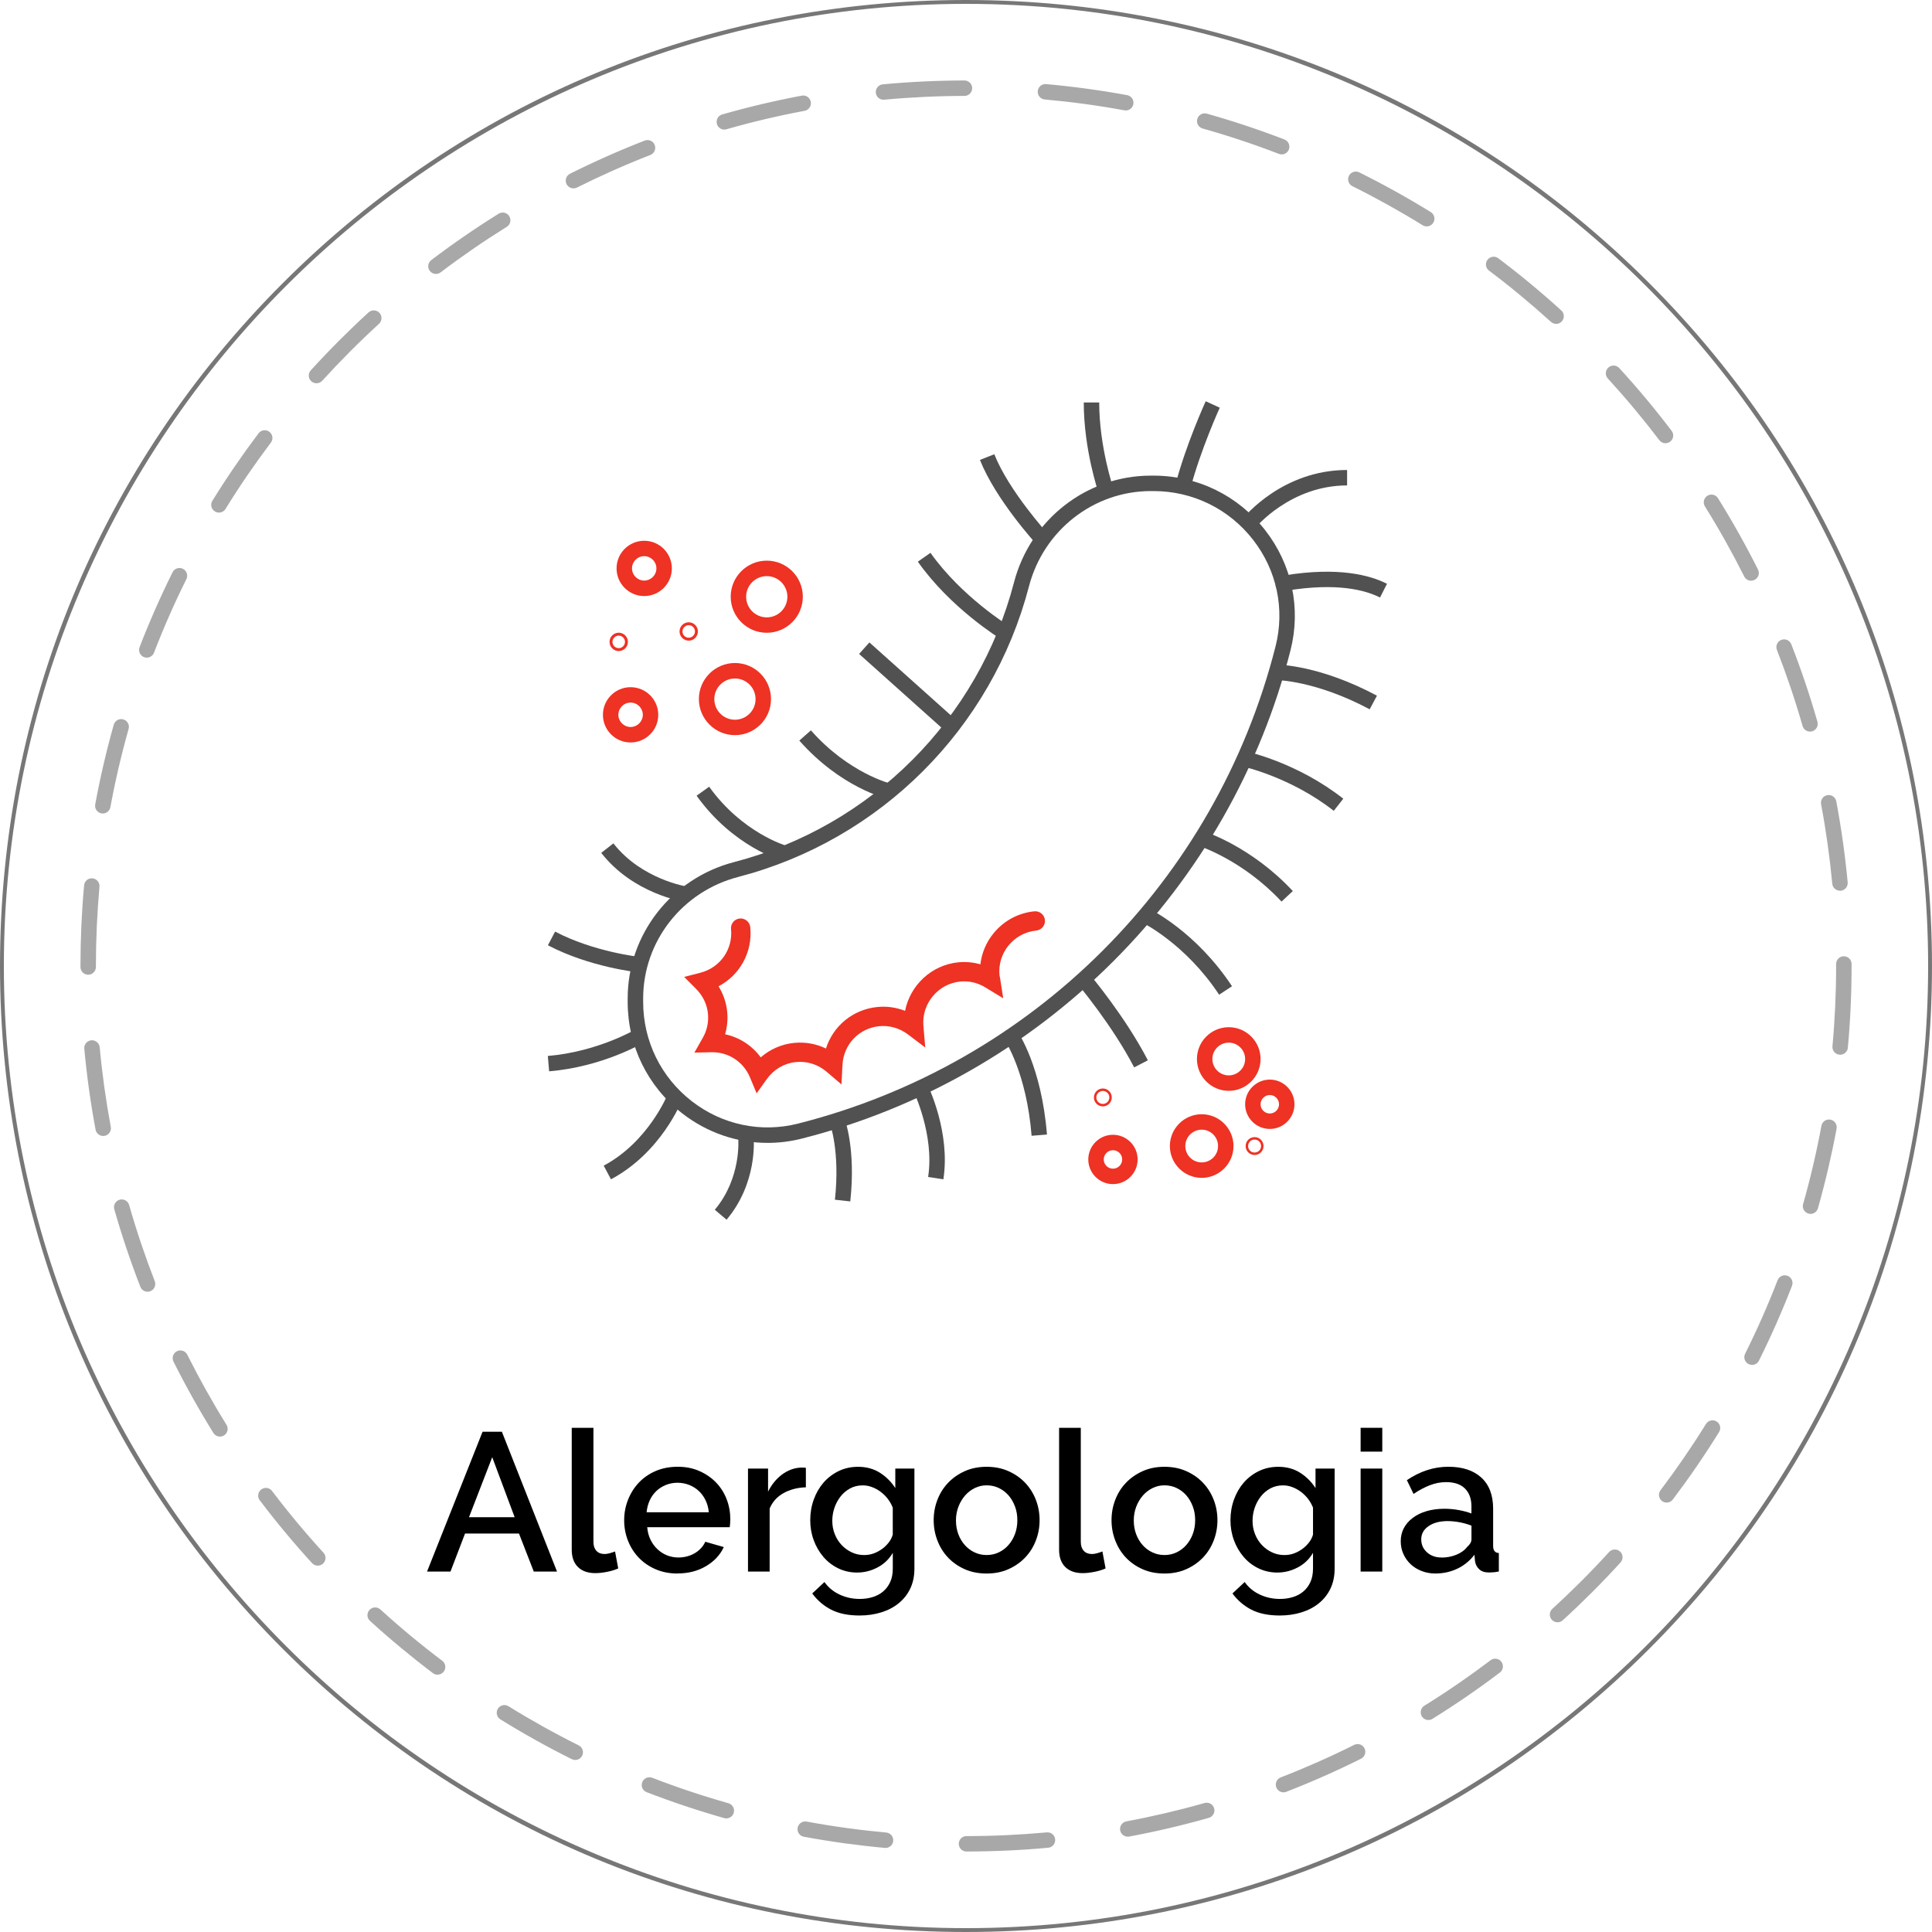 <?xml version="1.0" encoding="UTF-8"?>
<svg id="Warstwa_2" data-name="Warstwa 2" xmlns="http://www.w3.org/2000/svg" viewBox="0 0 500.36 500.36">
  <defs>
    <style>
      .cls-1 {
        fill: #000;
      }

      .cls-1, .cls-2, .cls-3, .cls-4, .cls-5 {
        stroke-width: 0px;
      }

      .cls-2 {
        fill: #ee3224;
      }

      .cls-3 {
        fill: #a8a8a8;
      }

      .cls-4 {
        fill: #525152;
      }

      .cls-5 {
        fill: #777;
      }
    </style>
  </defs>
  <g id="Icon_Set" data-name="Icon Set">
    <path class="cls-5" d="M250.18,500.36c-66.83,0-129.65-26.02-176.9-73.28C26.02,379.83,0,317.01,0,250.18S26.02,120.53,73.28,73.28C120.53,26.02,183.35,0,250.18,0s129.65,26.02,176.9,73.28c47.25,47.25,73.28,110.08,73.28,176.9s-26.02,129.65-73.28,176.9c-47.25,47.25-110.08,73.28-176.9,73.28ZM250.18,1C112.78,1,1,112.78,1,250.18s111.78,249.18,249.18,249.18,249.18-111.78,249.18-249.18S387.58,1,250.18,1Z"/>
    <path class="cls-3" d="M250.31,479.52c-1.1,0-2-.89-2-2s.89-2,2-2c6.92,0,13.92-.33,20.79-.96,1.12-.1,2.08.71,2.17,1.81.1,1.1-.71,2.07-1.81,2.17-6.99.64-14.11.97-21.15.97ZM229.34,478.58c-.06,0-.12,0-.18,0-7.01-.64-14.07-1.61-20.98-2.89-1.09-.2-1.8-1.24-1.6-2.33.2-1.08,1.24-1.8,2.33-1.6,6.79,1.26,13.72,2.21,20.61,2.84,1.1.1,1.91,1.07,1.81,2.17-.09,1.04-.97,1.82-1.99,1.82ZM292.07,475.67c-.94,0-1.79-.67-1.96-1.63-.2-1.09.51-2.13,1.6-2.33,6.8-1.27,13.62-2.87,20.26-4.76,1.06-.3,2.17.31,2.47,1.38.3,1.06-.31,2.17-1.38,2.47-6.76,1.92-13.7,3.55-20.62,4.84-.12.02-.25.03-.37.03ZM188.11,470.94c-.18,0-.36-.03-.55-.08-6.77-1.92-13.52-4.17-20.09-6.71-1.03-.4-1.54-1.56-1.14-2.59.4-1.03,1.56-1.54,2.59-1.14,6.45,2.49,13.09,4.71,19.73,6.59,1.06.3,1.68,1.41,1.38,2.47-.25.88-1.05,1.46-1.92,1.46ZM332.41,464.19c-.8,0-1.56-.49-1.86-1.28-.4-1.03.11-2.19,1.14-2.59,6.44-2.5,12.84-5.33,19.02-8.42.99-.5,2.19-.09,2.68.9.49.99.09,2.19-.9,2.68-6.29,3.14-12.81,6.03-19.36,8.57-.24.09-.48.14-.72.14ZM148.98,455.81c-.3,0-.6-.07-.89-.21-6.29-3.13-12.52-6.6-18.5-10.31-.94-.58-1.23-1.81-.65-2.75.58-.94,1.81-1.23,2.75-.65,5.88,3.64,12,7.05,18.18,10.13.99.49,1.39,1.69.9,2.68-.35.7-1.06,1.11-1.79,1.11ZM369.94,445.46c-.67,0-1.32-.33-1.7-.95-.58-.94-.29-2.17.64-2.75,5.87-3.64,11.64-7.61,17.15-11.78.88-.67,2.13-.49,2.8.39s.49,2.13-.39,2.8c-5.62,4.25-11.49,8.28-17.46,11.99-.33.2-.69.3-1.05.3ZM113.32,433.72c-.42,0-.84-.13-1.2-.4-5.61-4.24-11.1-8.79-16.3-13.53-.82-.74-.88-2.01-.13-2.83.74-.82,2.01-.88,2.83-.13,5.11,4.66,10.5,9.13,16.02,13.29.88.67,1.06,1.92.39,2.8-.39.52-.99.79-1.6.79ZM403.38,420.15c-.54,0-1.08-.22-1.48-.65-.74-.82-.69-2.08.13-2.83,5.1-4.66,10.05-9.61,14.71-14.72.74-.82,2.01-.87,2.83-.13s.87,2.01.13,2.83c-4.74,5.2-9.78,10.24-14.97,14.98-.38.35-.87.52-1.35.52ZM82.3,405.48c-.54,0-1.08-.22-1.48-.65-4.75-5.2-9.31-10.67-13.55-16.28-.67-.88-.49-2.13.39-2.8.88-.67,2.14-.49,2.8.39,4.17,5.51,8.65,10.89,13.32,15.99.75.81.69,2.08-.13,2.83-.38.35-.87.52-1.35.52ZM431.64,389.15c-.42,0-.84-.13-1.2-.4-.88-.67-1.06-1.92-.39-2.8,4.17-5.52,8.13-11.29,11.77-17.16.58-.94,1.81-1.23,2.75-.65.94.58,1.23,1.81.64,2.75-3.71,5.98-7.74,11.85-11.98,17.47-.39.52-.99.79-1.6.79ZM56.97,372.05c-.67,0-1.32-.33-1.7-.94-3.72-5.98-7.2-12.2-10.34-18.48-.49-.99-.09-2.19.89-2.68s2.19-.09,2.68.89c3.09,6.17,6.51,12.29,10.16,18.16.58.94.3,2.17-.64,2.75-.33.21-.69.3-1.05.3ZM453.75,353.49c-.3,0-.6-.07-.89-.21-.99-.49-1.39-1.69-.9-2.68,3.09-6.19,5.92-12.6,8.41-19.04.4-1.03,1.56-1.54,2.59-1.14,1.03.4,1.54,1.56,1.14,2.59-2.54,6.56-5.42,13.07-8.56,19.38-.35.7-1.06,1.11-1.79,1.11ZM38.22,334.54c-.8,0-1.56-.48-1.87-1.28-2.55-6.56-4.82-13.31-6.75-20.08-.3-1.06.31-2.17,1.38-2.47,1.06-.3,2.17.31,2.47,1.38,1.89,6.64,4.13,13.28,6.63,19.72.4,1.03-.11,2.19-1.14,2.59-.24.09-.48.14-.72.14ZM468.91,314.38c-.18,0-.36-.03-.55-.08-1.06-.3-1.68-1.41-1.38-2.47,1.89-6.64,3.48-13.46,4.74-20.26.2-1.08,1.23-1.8,2.33-1.6,1.09.2,1.8,1.25,1.6,2.33-1.29,6.92-2.91,13.86-4.83,20.62-.25.88-1.05,1.46-1.92,1.46ZM26.71,294.2c-.94,0-1.78-.67-1.96-1.63-1.29-6.9-2.27-13.96-2.92-20.97-.1-1.1.71-2.07,1.81-2.18,1.09-.1,2.07.71,2.18,1.81.64,6.9,1.61,13.83,2.87,20.61.2,1.08-.51,2.13-1.6,2.33-.12.02-.25.03-.37.03ZM476.57,273.15c-.06,0-.12,0-.18,0-1.1-.1-1.91-1.07-1.81-2.17.63-6.86.95-13.85.95-20.79v-.53c0-1.1.89-2,2-2s2,.9,2,2v.52c0,7.07-.32,14.18-.96,21.16-.09,1.04-.97,1.82-1.99,1.82ZM22.84,252.44c-1.1,0-2-.9-2-2v-.24c0-6.98.31-14.01.94-20.91.1-1.1,1.05-1.92,2.17-1.81,1.1.1,1.91,1.07,1.81,2.17-.61,6.78-.92,13.68-.92,20.53v.26c0,1.1-.89,2-2,2ZM476.52,230.68c-1.02,0-1.89-.78-1.99-1.81-.65-6.9-1.62-13.83-2.9-20.6-.2-1.09.51-2.13,1.6-2.33,1.09-.21,2.13.51,2.34,1.6,1.3,6.9,2.29,13.95,2.95,20.97.1,1.1-.71,2.08-1.8,2.18-.06,0-.13,0-.19,0ZM26.62,210.68c-.12,0-.24-.01-.36-.03-1.09-.2-1.8-1.24-1.6-2.33,1.28-6.92,2.89-13.86,4.8-20.63.3-1.06,1.41-1.68,2.47-1.38,1.06.3,1.68,1.41,1.38,2.47-1.88,6.65-3.47,13.46-4.72,20.26-.18.96-1.02,1.64-1.96,1.64ZM468.76,189.47c-.87,0-1.67-.57-1.92-1.45-1.9-6.64-4.14-13.27-6.65-19.71-.4-1.03.11-2.19,1.14-2.59,1.03-.4,2.19.11,2.59,1.14,2.56,6.56,4.84,13.31,6.77,20.07.3,1.06-.31,2.17-1.37,2.47-.18.05-.37.08-.55.08ZM38.02,170.32c-.24,0-.48-.04-.72-.13-1.03-.4-1.54-1.56-1.15-2.59,2.53-6.56,5.41-13.08,8.54-19.39.49-.99,1.69-1.39,2.68-.9.99.49,1.39,1.69.9,2.68-3.08,6.19-5.9,12.6-8.39,19.05-.31.79-1.06,1.28-1.87,1.28ZM453.52,150.4c-.73,0-1.44-.4-1.79-1.1-3.1-6.17-6.52-12.28-10.18-18.15-.58-.94-.3-2.17.64-2.76.94-.58,2.17-.3,2.75.64,3.72,5.97,7.21,12.19,10.36,18.47.5.99.1,2.19-.89,2.68-.29.14-.59.21-.89.21ZM56.7,132.75c-.36,0-.72-.1-1.05-.3-.94-.58-1.23-1.81-.65-2.75,3.7-5.98,7.73-11.86,11.96-17.48.66-.88,1.92-1.06,2.8-.39.88.67,1.06,1.92.39,2.8-4.16,5.52-8.12,11.3-11.75,17.18-.38.61-1.03.95-1.7.95ZM431.34,114.8c-.6,0-1.2-.27-1.59-.79-4.18-5.5-8.67-10.88-13.34-15.98-.75-.81-.69-2.08.12-2.83s2.08-.69,2.83.12c4.75,5.19,9.32,10.66,13.57,16.26.67.88.5,2.13-.38,2.8-.36.27-.79.41-1.21.41ZM81.96,99.26c-.48,0-.96-.17-1.34-.52-.82-.74-.88-2.01-.13-2.83,4.74-5.21,9.77-10.25,14.96-15,.81-.75,2.08-.69,2.83.13.75.81.69,2.08-.13,2.83-5.1,4.66-10.04,9.62-14.7,14.74-.39.43-.94.65-1.48.65ZM403,83.87c-.48,0-.96-.17-1.34-.52-5.12-4.65-10.51-9.12-16.03-13.27-.88-.66-1.06-1.92-.39-2.8.67-.88,1.92-1.06,2.8-.39,5.62,4.23,11.1,8.77,16.31,13.51.82.74.88,2.01.14,2.83-.39.43-.94.66-1.48.66ZM112.91,70.95c-.6,0-1.2-.27-1.6-.79-.67-.88-.5-2.13.38-2.8,5.61-4.26,11.48-8.3,17.45-12.01.94-.59,2.17-.3,2.75.64.58.94.3,2.17-.64,2.75-5.86,3.65-11.63,7.62-17.14,11.8-.36.27-.79.41-1.21.41ZM369.49,58.63c-.36,0-.72-.1-1.05-.3-5.89-3.64-12.01-7.04-18.19-10.11-.99-.49-1.39-1.69-.9-2.68.49-.99,1.69-1.39,2.68-.9,6.3,3.13,12.53,6.59,18.52,10.29.94.58,1.23,1.81.65,2.75-.38.61-1.03.95-1.7.95ZM148.52,48.78c-.73,0-1.44-.4-1.79-1.1-.5-.99-.09-2.19.89-2.68,6.29-3.15,12.8-6.04,19.35-8.59,1.02-.4,2.19.11,2.59,1.14.4,1.03-.11,2.19-1.14,2.59-6.44,2.51-12.83,5.35-19.01,8.44-.29.14-.59.21-.89.21ZM331.92,39.98c-.24,0-.48-.04-.72-.13-6.45-2.49-13.09-4.7-19.74-6.57-1.06-.3-1.68-1.4-1.38-2.47.3-1.06,1.4-1.68,2.47-1.38,6.77,1.91,13.53,4.16,20.1,6.69,1.03.4,1.54,1.55,1.15,2.59-.31.79-1.06,1.28-1.87,1.28ZM187.59,33.56c-.87,0-1.67-.57-1.92-1.45-.3-1.06.31-2.17,1.37-2.47,6.76-1.93,13.69-3.57,20.61-4.87,1.09-.21,2.13.51,2.33,1.6.2,1.09-.51,2.13-1.6,2.33-6.8,1.27-13.61,2.88-20.25,4.78-.18.05-.37.08-.55.08ZM291.55,28.6c-.12,0-.24-.01-.36-.03-6.79-1.25-13.72-2.19-20.62-2.81-1.1-.1-1.91-1.07-1.81-2.17.1-1.1,1.07-1.91,2.17-1.81,7.01.63,14.07,1.59,20.98,2.86,1.09.2,1.81,1.24,1.61,2.33-.18.96-1.02,1.64-1.96,1.64ZM228.81,25.83c-1.02,0-1.89-.78-1.99-1.81-.1-1.1.71-2.07,1.81-2.18,6.99-.65,14.1-.99,21.15-1h0c1.1,0,2,.89,2,2,0,1.1-.89,2-2,2-6.93.01-13.92.34-20.79.98-.06,0-.13,0-.19,0Z"/>
    <g>
      <path class="cls-1" d="M124.98,370.8h5l14.28,36.21h-6.02l-3.83-9.84h-13.97l-3.77,9.84h-6.07l14.38-36.21ZM133.29,392.94l-5.81-15.55-6.02,15.55h11.83Z"/>
      <path class="cls-1" d="M148.08,369.78h5.61v29.53c0,.99.25,1.76.76,2.32.51.56,1.22.84,2.14.84.37,0,.81-.07,1.3-.2.49-.14.96-.29,1.4-.46l.82,4.39c-.82.38-1.79.67-2.91.89s-2.12.33-3.01.33c-1.94,0-3.44-.53-4.51-1.58s-1.61-2.55-1.61-4.49v-31.57Z"/>
      <path class="cls-1" d="M175.47,407.52c-2.07,0-3.96-.37-5.66-1.1-1.7-.73-3.15-1.72-4.36-2.98-1.21-1.26-2.14-2.72-2.8-4.39-.66-1.67-1-3.43-1-5.3s.33-3.65,1-5.33c.66-1.68,1.6-3.16,2.8-4.44,1.21-1.28,2.66-2.28,4.36-3.01s3.6-1.1,5.71-1.1,3.95.37,5.64,1.12c1.68.75,3.12,1.74,4.31,2.98,1.19,1.24,2.1,2.69,2.73,4.33.63,1.65.94,3.38.94,5.18,0,.41-.02.79-.05,1.15-.03.36-.07.65-.1.89h-21.37c.1,1.19.38,2.26.84,3.21s1.05,1.78,1.79,2.47c.73.7,1.56,1.23,2.5,1.61.93.37,1.91.56,2.93.56.75,0,1.49-.09,2.22-.28.73-.19,1.4-.46,2.01-.82.61-.36,1.16-.79,1.63-1.3.48-.51.85-1.07,1.12-1.68l4.79,1.38c-.92,2.01-2.44,3.65-4.57,4.92-2.12,1.27-4.6,1.91-7.42,1.91ZM183.57,391.66c-.1-1.12-.38-2.16-.84-3.11-.46-.95-1.05-1.76-1.76-2.42s-1.55-1.18-2.5-1.56c-.95-.37-1.96-.56-3.01-.56s-2.05.19-2.98.56c-.94.38-1.76.89-2.47,1.56s-1.29,1.47-1.73,2.42c-.44.95-.71,1.99-.82,3.11h16.12Z"/>
      <path class="cls-1" d="M208.72,385.19c-2.18.07-4.11.57-5.79,1.5-1.68.94-2.88,2.27-3.6,4v16.32h-5.61v-26.67h5.2v5.97c.92-1.84,2.12-3.31,3.59-4.41,1.48-1.1,3.07-1.71,4.77-1.81h.84c.22,0,.42.02.59.05v5.05Z"/>
      <path class="cls-1" d="M222.03,407.27c-1.8,0-3.45-.37-4.95-1.1-1.5-.73-2.78-1.72-3.85-2.98-1.07-1.26-1.91-2.7-2.5-4.33-.6-1.63-.89-3.35-.89-5.15,0-1.9.31-3.7.92-5.38.61-1.68,1.46-3.14,2.55-4.39,1.09-1.24,2.39-2.23,3.9-2.96,1.51-.73,3.19-1.1,5.02-1.1,2.14,0,4.02.51,5.64,1.53,1.61,1.02,2.95,2.35,4,3.98v-5.05h4.95v25.91c0,1.94-.36,3.65-1.07,5.15-.71,1.5-1.71,2.76-2.98,3.8-1.27,1.04-2.78,1.83-4.51,2.37-1.73.54-3.6.82-5.61.82-2.96,0-5.42-.5-7.37-1.5s-3.59-2.41-4.92-4.21l3.16-2.96c1.02,1.43,2.34,2.52,3.95,3.26,1.61.75,3.34,1.12,5.18,1.12,1.16,0,2.25-.15,3.29-.46s1.95-.78,2.73-1.43c.78-.65,1.4-1.46,1.86-2.45.46-.99.69-2.16.69-3.52v-4.08c-.95,1.63-2.26,2.89-3.93,3.77-1.67.88-3.42,1.33-5.25,1.33ZM223.86,402.73c.85,0,1.67-.14,2.45-.43.78-.29,1.5-.68,2.17-1.17.66-.49,1.23-1.05,1.71-1.68.48-.63.82-1.3,1.02-2.01v-6.99c-.34-.85-.78-1.62-1.33-2.32-.54-.7-1.17-1.3-1.86-1.81s-1.44-.91-2.22-1.2c-.78-.29-1.56-.43-2.35-.43-1.22,0-2.32.26-3.29.79-.97.53-1.79,1.22-2.47,2.09-.68.87-1.21,1.84-1.58,2.93-.37,1.09-.56,2.21-.56,3.37,0,1.22.21,2.37.64,3.44.42,1.07,1.01,2.01,1.76,2.81s1.62,1.44,2.63,1.91c1,.48,2.1.71,3.29.71Z"/>
      <path class="cls-1" d="M255.53,407.52c-2.11,0-4-.37-5.69-1.12-1.68-.75-3.12-1.75-4.31-3.01-1.19-1.26-2.11-2.73-2.75-4.41-.65-1.68-.97-3.44-.97-5.28s.32-3.6.97-5.28c.65-1.68,1.57-3.15,2.78-4.41,1.21-1.26,2.65-2.26,4.33-3.01,1.68-.75,3.56-1.12,5.63-1.12s3.95.37,5.64,1.12c1.68.75,3.13,1.75,4.33,3.01s2.13,2.73,2.78,4.41c.65,1.68.97,3.44.97,5.28s-.32,3.59-.97,5.28c-.65,1.68-1.57,3.15-2.78,4.41-1.21,1.26-2.65,2.26-4.33,3.01-1.68.75-3.56,1.12-5.64,1.12ZM247.58,393.75c0,1.29.2,2.48.61,3.57.41,1.09.97,2.03,1.68,2.83.71.8,1.55,1.43,2.52,1.89.97.46,2.01.69,3.14.69s2.17-.23,3.14-.69,1.81-1.1,2.52-1.91c.71-.82,1.28-1.77,1.68-2.86.41-1.09.61-2.28.61-3.57s-.2-2.44-.61-3.54c-.41-1.1-.97-2.07-1.68-2.88-.71-.82-1.56-1.45-2.52-1.91s-2.01-.69-3.14-.69-2.12.24-3.08.71c-.97.48-1.81,1.12-2.52,1.94-.71.82-1.28,1.78-1.71,2.88-.42,1.11-.64,2.29-.64,3.54Z"/>
      <path class="cls-1" d="M274.3,369.78h5.61v29.53c0,.99.25,1.76.76,2.32.51.56,1.22.84,2.14.84.37,0,.81-.07,1.3-.2.49-.14.96-.29,1.4-.46l.82,4.39c-.82.38-1.79.67-2.91.89s-2.12.33-3.01.33c-1.94,0-3.44-.53-4.51-1.58s-1.61-2.55-1.61-4.49v-31.57Z"/>
      <path class="cls-1" d="M301.59,407.52c-2.11,0-4-.37-5.69-1.12-1.68-.75-3.12-1.75-4.31-3.01-1.19-1.26-2.11-2.73-2.75-4.41-.65-1.68-.97-3.44-.97-5.28s.32-3.6.97-5.28c.65-1.68,1.57-3.15,2.78-4.41,1.21-1.26,2.65-2.26,4.33-3.01,1.68-.75,3.56-1.12,5.63-1.12s3.95.37,5.64,1.12c1.68.75,3.13,1.75,4.33,3.01s2.13,2.73,2.78,4.41c.65,1.68.97,3.44.97,5.28s-.32,3.59-.97,5.28c-.65,1.68-1.57,3.15-2.78,4.41-1.21,1.26-2.65,2.26-4.33,3.01-1.68.75-3.56,1.12-5.64,1.12ZM293.63,393.75c0,1.29.2,2.48.61,3.57.41,1.09.97,2.03,1.68,2.83.71.8,1.55,1.43,2.52,1.89.97.46,2.01.69,3.14.69s2.17-.23,3.14-.69,1.81-1.1,2.52-1.91c.71-.82,1.28-1.77,1.68-2.86.41-1.09.61-2.28.61-3.57s-.2-2.44-.61-3.54c-.41-1.1-.97-2.07-1.68-2.88-.71-.82-1.56-1.45-2.52-1.91s-2.01-.69-3.14-.69-2.12.24-3.08.71c-.97.48-1.81,1.12-2.52,1.94-.71.82-1.28,1.78-1.71,2.88-.42,1.11-.64,2.29-.64,3.54Z"/>
      <path class="cls-1" d="M330.86,407.27c-1.8,0-3.45-.37-4.95-1.1-1.5-.73-2.78-1.72-3.85-2.98-1.07-1.26-1.91-2.7-2.5-4.33-.6-1.63-.89-3.35-.89-5.15,0-1.9.31-3.7.92-5.38.61-1.68,1.46-3.14,2.55-4.39,1.09-1.24,2.39-2.23,3.9-2.96,1.51-.73,3.19-1.1,5.02-1.1,2.14,0,4.02.51,5.64,1.53,1.61,1.02,2.95,2.35,4,3.98v-5.05h4.95v25.91c0,1.94-.36,3.65-1.07,5.15-.71,1.5-1.71,2.76-2.98,3.8-1.27,1.04-2.78,1.83-4.51,2.37-1.73.54-3.6.82-5.61.82-2.96,0-5.42-.5-7.37-1.5s-3.59-2.41-4.92-4.21l3.16-2.96c1.02,1.43,2.34,2.52,3.95,3.26,1.61.75,3.34,1.12,5.18,1.12,1.16,0,2.25-.15,3.29-.46s1.95-.78,2.73-1.43c.78-.65,1.4-1.46,1.86-2.45.46-.99.69-2.16.69-3.52v-4.08c-.95,1.63-2.26,2.89-3.93,3.77-1.67.88-3.42,1.33-5.25,1.33ZM332.7,402.73c.85,0,1.67-.14,2.45-.43.78-.29,1.5-.68,2.17-1.17.66-.49,1.23-1.05,1.71-1.68.48-.63.82-1.3,1.02-2.01v-6.99c-.34-.85-.78-1.62-1.33-2.32-.54-.7-1.17-1.3-1.86-1.81s-1.44-.91-2.22-1.2c-.78-.29-1.56-.43-2.35-.43-1.22,0-2.32.26-3.29.79-.97.53-1.79,1.22-2.47,2.09-.68.87-1.21,1.84-1.58,2.93-.37,1.09-.56,2.21-.56,3.37,0,1.22.21,2.37.64,3.44.42,1.07,1.01,2.01,1.76,2.81s1.62,1.44,2.63,1.91c1,.48,2.1.71,3.29.71Z"/>
      <path class="cls-1" d="M352.38,375.95v-6.17h5.61v6.17h-5.61ZM352.38,407.01v-26.67h5.61v26.67h-5.61Z"/>
      <path class="cls-1" d="M371.81,407.52c-1.29,0-2.49-.21-3.6-.64-1.11-.42-2.06-1.01-2.86-1.76-.8-.75-1.43-1.63-1.89-2.65-.46-1.02-.69-2.12-.69-3.31,0-1.26.27-2.4.82-3.42.54-1.02,1.32-1.9,2.32-2.65s2.19-1.33,3.57-1.73,2.9-.61,4.56-.61c1.26,0,2.5.11,3.72.33,1.22.22,2.33.52,3.32.89v-1.84c0-1.97-.56-3.51-1.68-4.62s-2.74-1.66-4.84-1.66c-1.43,0-2.83.26-4.21.79-1.38.53-2.8,1.28-4.26,2.27l-1.73-3.57c3.43-2.31,7-3.47,10.71-3.47s6.53.94,8.57,2.8c2.04,1.87,3.06,4.56,3.06,8.06v9.64c0,1.19.49,1.8,1.48,1.84v4.79c-.54.1-1.01.17-1.4.2-.39.03-.77.05-1.15.05-1.09,0-1.93-.27-2.52-.82-.6-.54-.96-1.24-1.1-2.09l-.15-1.68c-1.19,1.56-2.66,2.76-4.41,3.6-1.75.83-3.63,1.25-5.64,1.25ZM373.34,403.39c1.36,0,2.64-.25,3.85-.74,1.21-.49,2.15-1.18,2.83-2.07.71-.61,1.07-1.26,1.07-1.94v-3.52c-.95-.37-1.96-.66-3.04-.87-1.07-.2-2.12-.31-3.14-.31-2.01,0-3.65.43-4.92,1.3-1.28.87-1.91,2.01-1.91,3.44,0,1.33.49,2.44,1.48,3.34.99.9,2.24,1.35,3.77,1.35Z"/>
    </g>
    <g>
      <path class="cls-4" d="M198.78,295.99c-7.91,0-15.65-2.63-22.1-7.65-8.97-6.98-14.12-17.5-14.12-28.86v-.9c0-16.57,11.34-31.1,27.58-35.32,35.46-9.22,63.23-36.97,72.47-72.42,4.25-16.28,18.82-27.66,35.43-27.66h.7c11.39,0,21.94,5.16,28.95,14.17,6.91,8.88,9.29,20.19,6.54,31.04-7.72,30.42-23.61,58.29-45.94,80.61-22.33,22.31-50.21,38.18-80.64,45.88-2.94.75-5.92,1.11-8.87,1.11ZM298.05,127.18c-14.79,0-27.77,10.14-31.56,24.67-9.61,36.85-38.48,65.69-75.34,75.28-14.47,3.76-24.58,16.7-24.58,31.45v.9c0,10.11,4.58,19.48,12.57,25.7,7.88,6.13,17.92,8.25,27.53,5.82h0c60.85-15.4,108.24-62.76,123.68-123.6,2.45-9.64.33-19.7-5.82-27.6-6.24-8.02-15.64-12.62-25.79-12.62h-.7Z"/>
      <path class="cls-4" d="M244.32,305.43l-3.95-.61c1.68-10.86-3.73-22.09-3.78-22.2l3.59-1.76c.25.5,6.02,12.45,4.14,24.57Z"/>
      <path class="cls-4" d="M220.21,311.15l-3.98-.44c1.38-12.57-1.29-19.72-1.31-19.8l3.73-1.45c.13.32,3.05,8.04,1.56,21.68Z"/>
      <path class="cls-4" d="M188.18,315.89l-3.06-2.58c6.92-8.21,6.09-18.24,6.08-18.34l3.98-.38c.04.48,1.03,11.75-7,21.29Z"/>
      <path class="cls-4" d="M158.23,305.42l-1.88-3.53c11.64-6.21,16.56-18.46,16.61-18.58l3.73,1.46c-.22.56-5.47,13.73-18.45,20.65Z"/>
      <path class="cls-4" d="M142.22,277.47l-.34-3.99c12.91-1.09,22.7-6.86,22.79-6.92l2.05,3.43c-.43.26-10.69,6.3-24.51,7.47Z"/>
      <path class="cls-4" d="M267.17,294.15c-1.32-16.39-6.88-24.65-6.94-24.73l3.29-2.28c.25.36,6.22,9.12,7.63,26.69l-3.99.32Z"/>
      <path class="cls-4" d="M293.73,276.44c-5.65-10.91-14.56-21.5-14.65-21.6l3.06-2.58c.38.45,9.28,11.04,15.14,22.34l-3.55,1.84Z"/>
      <path class="cls-4" d="M315.74,257.62c-8.74-13.25-19.93-18.7-20.04-18.75l1.72-3.61c.5.24,12.31,5.99,21.65,20.16l-3.34,2.2Z"/>
      <path class="cls-4" d="M331.89,233.49c-9.99-10.72-21.24-14.36-21.35-14.39l1.21-3.81c.5.16,12.37,4,23.07,15.48l-2.93,2.73Z"/>
      <path class="cls-4" d="M345.42,209.99c-11.12-8.73-23.47-11.46-23.59-11.48l.83-3.91c.54.11,13.35,2.92,25.23,12.25l-2.47,3.15Z"/>
      <path class="cls-4" d="M354.73,183.7c-14-7.47-24.05-7.57-24.15-7.57v-4s0,0,0,0c.63,0,11.2.13,26.03,8.04l-1.88,3.53Z"/>
      <path class="cls-4" d="M357.41,154.75c-3.89-1.97-11.23-3.88-24.12-1.79-.68.11-2.49.4-2.95-1.38l3.88-.99-1.94.5-.15-1.99c.09-.01.27-.04.51-.08,13.96-2.27,22.15-.07,26.57,2.17l-1.81,3.57Z"/>
      <path class="cls-4" d="M325.02,136.8l-3.12-2.5c.41-.51,10.27-12.58,26.98-12.58v4c-14.74,0-23.77,10.97-23.86,11.09Z"/>
      <path class="cls-4" d="M308.29,126.53l-3.87-1.03c2.8-10.54,7.64-21.13,7.84-21.58l3.64,1.67c-.05.11-4.9,10.74-7.61,20.94Z"/>
      <path class="cls-4" d="M284.58,127.85c-.16-.46-3.9-11.46-3.9-23.61h4c0,11.46,3.65,22.21,3.68,22.31l-3.78,1.3Z"/>
      <path class="cls-4" d="M268.52,141.05c-.43-.47-10.69-11.74-14.73-21.94l3.72-1.47c3.77,9.52,13.86,20.6,13.96,20.71l-2.95,2.7Z"/>
      <path class="cls-4" d="M259.36,165.61c-.53-.33-13.17-8.1-21.65-20.14l3.27-2.3c7.99,11.34,20.34,18.96,20.46,19.03l-2.08,3.42Z"/>
      <rect class="cls-4" x="233.16" y="162.8" width="4" height="30.42" transform="translate(-54.31 234.52) rotate(-48.17)"/>
      <path class="cls-4" d="M229.83,206.87c-.49-.12-12.12-2.95-22.82-15.07l3-2.65c9.81,11.11,20.63,13.8,20.74,13.82l-.92,3.89Z"/>
      <path class="cls-4" d="M202.73,222.95c-.52-.14-12.87-3.66-22.32-16.87l3.25-2.33c8.59,12,20.02,15.31,20.13,15.34l-1.06,3.86Z"/>
      <path class="cls-4" d="M177.43,233.58c-.54-.08-13.42-2.07-21.72-12.7l3.15-2.46c7.29,9.34,19.03,11.19,19.15,11.21l-.58,3.96Z"/>
      <path class="cls-4" d="M165.49,251.84c-.52-.05-12.76-1.35-23.59-7.03l1.86-3.54c10.12,5.31,22.01,6.58,22.13,6.59l-.4,3.98Z"/>
      <path class="cls-2" d="M195.96,283.17l-1.73-4.15c-1.66-3.98-5.47-6.51-9.75-6.51-.08,0-.16,0-.24,0l-4.4.1,2.17-3.83c1.1-1.93,1.56-4.11,1.34-6.28-.24-2.4-1.31-4.61-3.08-6.4l-3.08-3.09,4.22-1.09c5.11-1.32,8.44-6.08,7.92-11.3-.14-1.37.86-2.6,2.24-2.74,1.38-.13,2.6.87,2.74,2.24.65,6.45-2.69,12.42-8.22,15.32,1.24,1.99,2,4.21,2.24,6.56.2,1.98.01,3.96-.54,5.86,3.71.8,6.99,2.92,9.23,5.98,2.41-2.09,5.41-3.42,8.61-3.74,2.89-.29,5.73.22,8.28,1.45,1.85-5.82,6.95-10.11,13.29-10.75,2.46-.25,4.92.1,7.2,1,1.3-6.59,6.79-11.87,13.77-12.57,1.95-.19,3.88-.02,5.74.52.34-2.94,1.51-5.73,3.43-8.07,2.64-3.23,6.39-5.24,10.54-5.66,1.38-.13,2.6.87,2.74,2.24.14,1.37-.86,2.6-2.24,2.74-5.83.58-10.11,5.8-9.52,11.64l.02.06c.04.17.08.34.11.52l.83,5.32-4.6-2.8c-2.02-1.23-4.29-1.76-6.55-1.53-5.74.57-10.01,5.73-9.52,11.49l.48,5.59-4.48-3.39c-2.16-1.63-4.81-2.39-7.45-2.13-5.24.52-9.24,4.74-9.51,10.02l-.26,5.06-3.86-3.29c-2.23-1.9-5.06-2.79-7.94-2.5-3.04.3-5.72,1.88-7.55,4.43l-2.61,3.65Z"/>
    </g>
    <g>
      <path class="cls-2" d="M166.84,154.37c-3.95,0-7.16-3.21-7.16-7.16s3.21-7.16,7.16-7.16,7.16,3.21,7.16,7.16-3.21,7.16-7.16,7.16ZM166.84,144.04c-1.75,0-3.16,1.42-3.16,3.16s1.42,3.16,3.16,3.16,3.16-1.42,3.16-3.16-1.42-3.16-3.16-3.16Z"/>
      <path class="cls-2" d="M163.31,192.29c-3.95,0-7.16-3.21-7.16-7.16s3.21-7.16,7.16-7.16,7.17,3.21,7.17,7.16-3.21,7.16-7.17,7.16ZM163.31,181.96c-1.75,0-3.16,1.42-3.16,3.16s1.42,3.16,3.16,3.16,3.17-1.42,3.17-3.16-1.42-3.16-3.17-3.16Z"/>
      <path class="cls-2" d="M190.34,190.39c-5.15,0-9.34-4.19-9.34-9.34s4.19-9.34,9.34-9.34,9.34,4.19,9.34,9.34-4.19,9.34-9.34,9.34ZM190.34,175.72c-2.94,0-5.34,2.39-5.34,5.34s2.39,5.34,5.34,5.34,5.34-2.39,5.34-5.34-2.39-5.34-5.34-5.34Z"/>
      <path class="cls-2" d="M198.58,163.88c-5.15,0-9.34-4.19-9.34-9.34s4.19-9.34,9.34-9.34,9.34,4.19,9.34,9.34-4.19,9.34-9.34,9.34ZM198.58,149.21c-2.94,0-5.34,2.39-5.34,5.34s2.39,5.34,5.34,5.34,5.34-2.39,5.34-5.34-2.39-5.34-5.34-5.34Z"/>
      <path class="cls-2" d="M178.37,165.92c-1.31,0-2.38-1.07-2.38-2.38s1.07-2.38,2.38-2.38,2.38,1.07,2.38,2.38-1.07,2.38-2.38,2.38ZM178.37,161.92c-.89,0-1.62.73-1.62,1.62s.73,1.62,1.62,1.62,1.62-.73,1.62-1.62-.73-1.62-1.62-1.62Z"/>
      <path class="cls-2" d="M160.24,168.62c-1.31,0-2.38-1.07-2.38-2.38s1.07-2.38,2.38-2.38,2.38,1.07,2.38,2.38-1.07,2.38-2.38,2.38ZM160.24,164.62c-.89,0-1.62.73-1.62,1.62s.73,1.62,1.62,1.62,1.62-.73,1.62-1.62-.73-1.62-1.62-1.62Z"/>
    </g>
    <g>
      <path class="cls-2" d="M328.86,292.38c-3.52,0-6.39-2.87-6.39-6.39s2.87-6.39,6.39-6.39,6.39,2.87,6.39,6.39-2.87,6.39-6.39,6.39ZM328.86,283.6c-1.32,0-2.39,1.07-2.39,2.39s1.07,2.39,2.39,2.39,2.39-1.07,2.39-2.39-1.07-2.39-2.39-2.39Z"/>
      <path class="cls-2" d="M288.24,306.67c-3.52,0-6.39-2.87-6.39-6.39s2.87-6.39,6.39-6.39,6.39,2.87,6.39,6.39-2.87,6.39-6.39,6.39ZM288.24,297.89c-1.32,0-2.39,1.07-2.39,2.39s1.07,2.39,2.39,2.39,2.39-1.07,2.39-2.39-1.07-2.39-2.39-2.39Z"/>
      <path class="cls-2" d="M311.22,305.05c-4.54,0-8.24-3.7-8.24-8.24s3.7-8.24,8.24-8.24,8.24,3.7,8.24,8.24-3.7,8.24-8.24,8.24ZM311.22,292.57c-2.34,0-4.24,1.9-4.24,4.24s1.9,4.24,4.24,4.24,4.24-1.9,4.24-4.24-1.9-4.24-4.24-4.24Z"/>
      <path class="cls-2" d="M318.23,282.51c-4.54,0-8.24-3.7-8.24-8.24s3.7-8.24,8.24-8.24,8.24,3.7,8.24,8.24-3.7,8.24-8.24,8.24ZM318.23,270.03c-2.34,0-4.24,1.9-4.24,4.24s1.9,4.24,4.24,4.24,4.24-1.9,4.24-4.24-1.9-4.24-4.24-4.24Z"/>
      <path class="cls-2" d="M324.92,299.13c-1.28,0-2.32-1.04-2.32-2.32s1.04-2.32,2.32-2.32,2.32,1.04,2.32,2.32-1.04,2.32-2.32,2.32ZM324.92,295.13c-.92,0-1.68.75-1.68,1.68s.75,1.68,1.68,1.68,1.68-.75,1.68-1.68-.75-1.68-1.68-1.68Z"/>
      <path class="cls-2" d="M285.62,286.54c-1.28,0-2.32-1.04-2.32-2.32s1.04-2.32,2.32-2.32,2.32,1.04,2.32,2.32-1.04,2.32-2.32,2.32ZM285.62,282.54c-.92,0-1.68.75-1.68,1.68s.75,1.68,1.68,1.68,1.68-.75,1.68-1.68-.75-1.68-1.68-1.68Z"/>
    </g>
  </g>
</svg>